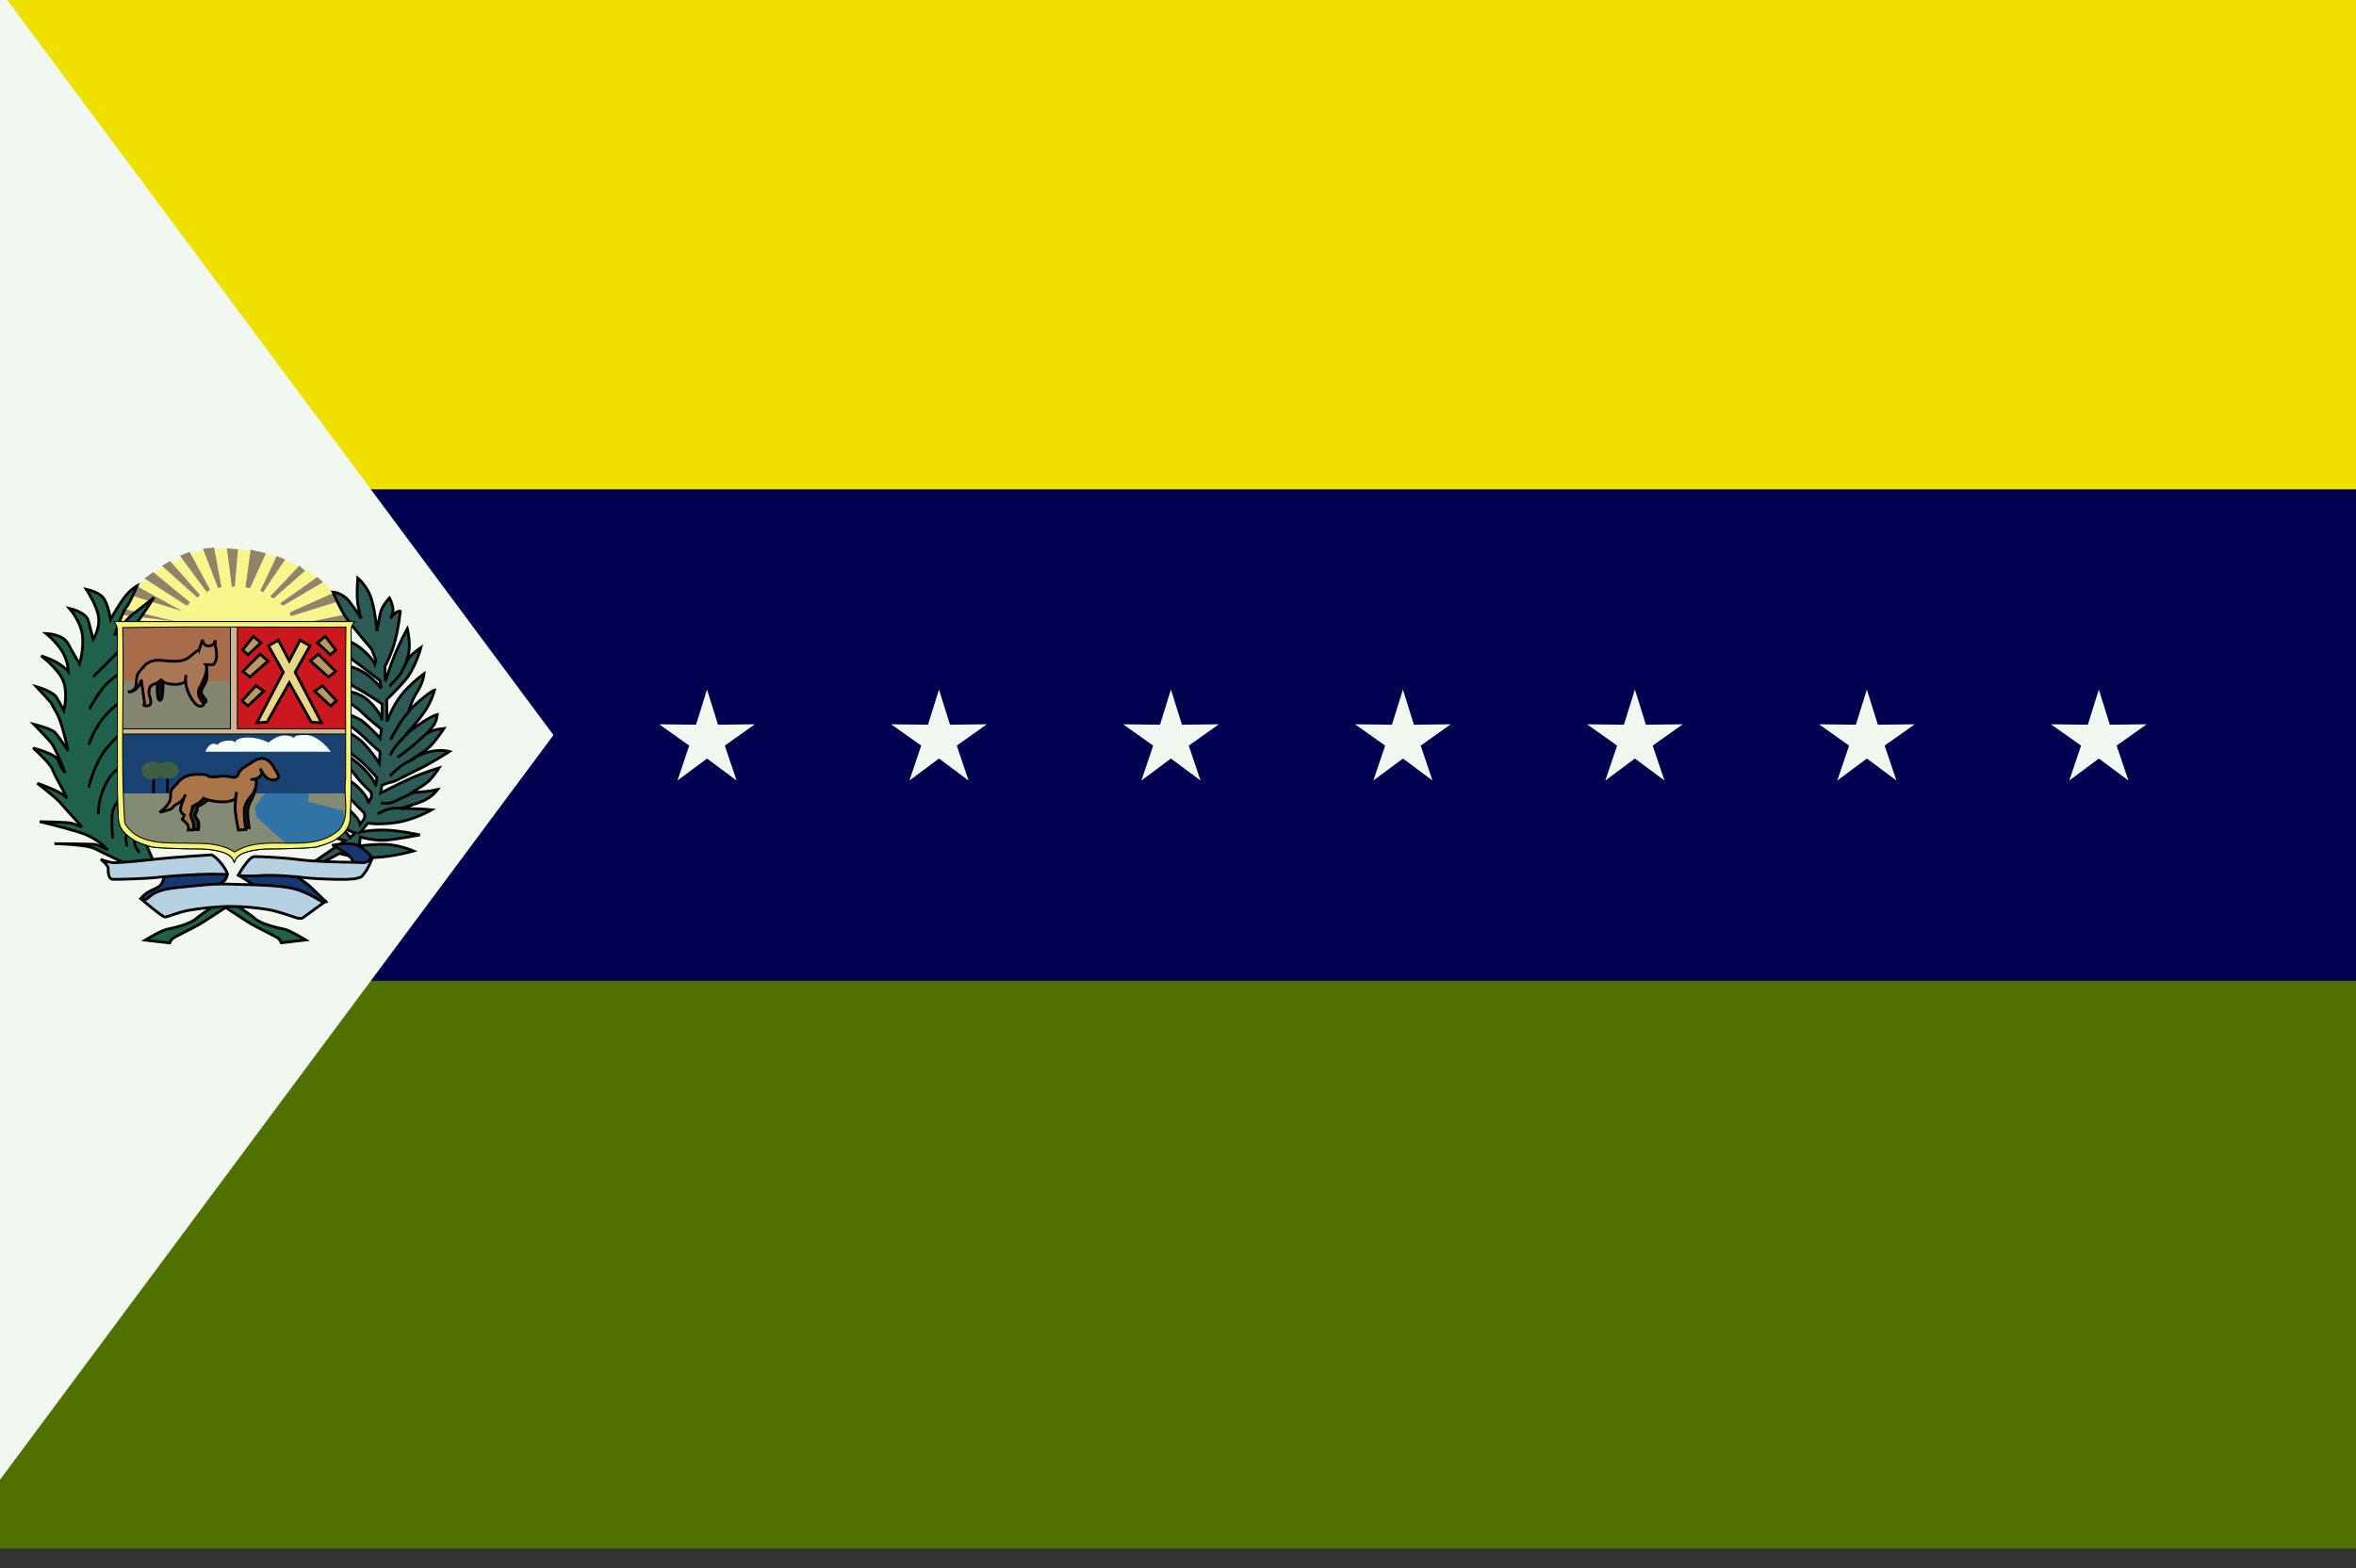 <?xml version="1.0" encoding="UTF-8" standalone="no"?>
<!-- Created with Inkscape (http://www.inkscape.org/) -->
<svg
   xmlns:svg="http://www.w3.org/2000/svg"
   xmlns="http://www.w3.org/2000/svg"
   version="1.0"
   width="640pt"
   height="426pt"
   id="svg2">
  <rect width="100%" height="100%" fill="#333333" stroke="none"/>
  <defs
     id="defs4" />
  <g
     id="layer1">
    <g
       id="g2209">
      <rect
         width="963.729"
         height="227.205"
         x="-17.04"
         y="-22.26"
         style="opacity:1;color:#000000;fill:#f0e000;fill-opacity:1;fill-rule:evenodd;stroke:none;stroke-width:1;stroke-linecap:butt;stroke-linejoin:miter;marker:none;marker-start:none;marker-mid:none;marker-end:none;stroke-miterlimit:4;stroke-dasharray:none;stroke-dashoffset:0;stroke-opacity:1;visibility:visible;display:inline;overflow:visible"
         id="rect1324" />
      <rect
         width="961.836"
         height="213.952"
         x="-17.04"
         y="346.949"
         style="opacity:1;color:#000000;fill:#507000;fill-opacity:1;fill-rule:evenodd;stroke:none;stroke-width:1;stroke-linecap:butt;stroke-linejoin:miter;marker:none;marker-start:none;marker-mid:none;marker-end:none;stroke-miterlimit:4;stroke-dasharray:none;stroke-dashoffset:0;stroke-opacity:1;visibility:visible;display:inline;overflow:visible"
         id="rect1326" />
      <rect
         width="833.086"
         height="177.978"
         x="49.228"
         y="177.261"
         style="opacity:1;color:#000000;fill:#000050;fill-opacity:1;fill-rule:evenodd;stroke:none;stroke-width:1;stroke-linecap:butt;stroke-linejoin:miter;marker:none;marker-start:none;marker-mid:none;marker-end:none;stroke-miterlimit:4;stroke-dasharray:none;stroke-dashoffset:0;stroke-opacity:1;visibility:visible;display:inline;overflow:visible"
         id="rect1322" />
      <path
         d="M -64.377,-38.422 L -64.377,570.922 L -25.408,570.203 L 200.467,266.266 L -25.408,-37.703 L -64.377,-38.422 z "
         style="fill:#f0f8f0;fill-opacity:1;fill-rule:evenodd;stroke:none;stroke-width:1px;stroke-linecap:butt;stroke-linejoin:miter;stroke-opacity:1"
         id="path1328" />
    </g>
    <g
       id="g2231">
      <path
         d="M 256.079,246.837 L 260.06,259.581 L 273.411,259.429 L 262.521,267.153 L 266.791,279.804 L 256.079,271.833 L 245.368,279.804 L 249.638,267.153 L 238.748,259.429 L 252.098,259.581 L 256.079,246.837 z "
         transform="translate(0,2.93)"
         style="opacity:1;color:#000000;fill:#f0f8f0;fill-opacity:1;fill-rule:evenodd;stroke:none;stroke-width:1;stroke-linecap:butt;stroke-linejoin:miter;marker:none;marker-start:none;marker-mid:none;marker-end:none;stroke-miterlimit:4;stroke-dasharray:none;stroke-dashoffset:0;stroke-opacity:1;visibility:visible;display:inline;overflow:visible"
         id="path2215" />
      <path
         d="M 256.079,246.837 L 260.06,259.581 L 273.411,259.429 L 262.521,267.153 L 266.791,279.804 L 256.079,271.833 L 245.368,279.804 L 249.638,267.153 L 238.748,259.429 L 252.098,259.581 L 256.079,246.837 z "
         transform="translate(84.019,2.93)"
         style="opacity:1;color:#000000;fill:#f0f8f0;fill-opacity:1;fill-rule:evenodd;stroke:none;stroke-width:1;stroke-linecap:butt;stroke-linejoin:miter;marker:none;marker-start:none;marker-mid:none;marker-end:none;stroke-miterlimit:4;stroke-dasharray:none;stroke-dashoffset:0;stroke-opacity:1;visibility:visible;display:inline;overflow:visible"
         id="path2217" />
      <path
         d="M 256.079,246.837 L 260.06,259.581 L 273.411,259.429 L 262.521,267.153 L 266.791,279.804 L 256.079,271.833 L 245.368,279.804 L 249.638,267.153 L 238.748,259.429 L 252.098,259.581 L 256.079,246.837 z "
         transform="translate(168.037,2.93)"
         style="opacity:1;color:#000000;fill:#f0f8f0;fill-opacity:1;fill-rule:evenodd;stroke:none;stroke-width:1;stroke-linecap:butt;stroke-linejoin:miter;marker:none;marker-start:none;marker-mid:none;marker-end:none;stroke-miterlimit:4;stroke-dasharray:none;stroke-dashoffset:0;stroke-opacity:1;visibility:visible;display:inline;overflow:visible"
         id="path2219" />
      <path
         d="M 256.079,246.837 L 260.06,259.581 L 273.411,259.429 L 262.521,267.153 L 266.791,279.804 L 256.079,271.833 L 245.368,279.804 L 249.638,267.153 L 238.748,259.429 L 252.098,259.581 L 256.079,246.837 z "
         transform="translate(252.056,2.93)"
         style="opacity:1;color:#000000;fill:#f0f8f0;fill-opacity:1;fill-rule:evenodd;stroke:none;stroke-width:1;stroke-linecap:butt;stroke-linejoin:miter;marker:none;marker-start:none;marker-mid:none;marker-end:none;stroke-miterlimit:4;stroke-dasharray:none;stroke-dashoffset:0;stroke-opacity:1;visibility:visible;display:inline;overflow:visible"
         id="path2221" />
      <path
         d="M 256.079,246.837 L 260.06,259.581 L 273.411,259.429 L 262.521,267.153 L 266.791,279.804 L 256.079,271.833 L 245.368,279.804 L 249.638,267.153 L 238.748,259.429 L 252.098,259.581 L 256.079,246.837 z "
         transform="translate(336.075,2.93)"
         style="opacity:1;color:#000000;fill:#f0f8f0;fill-opacity:1;fill-rule:evenodd;stroke:none;stroke-width:1;stroke-linecap:butt;stroke-linejoin:miter;marker:none;marker-start:none;marker-mid:none;marker-end:none;stroke-miterlimit:4;stroke-dasharray:none;stroke-dashoffset:0;stroke-opacity:1;visibility:visible;display:inline;overflow:visible"
         id="path2223" />
      <path
         d="M 256.079,246.837 L 260.06,259.581 L 273.411,259.429 L 262.521,267.153 L 266.791,279.804 L 256.079,271.833 L 245.368,279.804 L 249.638,267.153 L 238.748,259.429 L 252.098,259.581 L 256.079,246.837 z "
         transform="translate(420.093,2.93)"
         style="opacity:1;color:#000000;fill:#f0f8f0;fill-opacity:1;fill-rule:evenodd;stroke:none;stroke-width:1;stroke-linecap:butt;stroke-linejoin:miter;marker:none;marker-start:none;marker-mid:none;marker-end:none;stroke-miterlimit:4;stroke-dasharray:none;stroke-dashoffset:0;stroke-opacity:1;visibility:visible;display:inline;overflow:visible"
         id="path2225" />
      <path
         d="M 256.079,246.837 L 260.06,259.581 L 273.411,259.429 L 262.521,267.153 L 266.791,279.804 L 256.079,271.833 L 245.368,279.804 L 249.638,267.153 L 238.748,259.429 L 252.098,259.581 L 256.079,246.837 z "
         transform="translate(504.112,2.93)"
         style="opacity:1;color:#000000;fill:#f0f8f0;fill-opacity:1;fill-rule:evenodd;stroke:none;stroke-width:1;stroke-linecap:butt;stroke-linejoin:miter;marker:none;marker-start:none;marker-mid:none;marker-end:none;stroke-miterlimit:4;stroke-dasharray:none;stroke-dashoffset:0;stroke-opacity:1;visibility:visible;display:inline;overflow:visible"
         id="path2227" />
    </g>
    <g
       id="g1747">
      <path
         d="M 42.411,225.967 C 44.02,210.517 70.134,196.402 84.422,198.726 C 104.167,200.922 119.641,207.478 127.864,225.967 C 127.869,225.977 127.864,225.988 127.864,225.999"
         style="color:#000000;fill:#f7f78e;fill-opacity:1;fill-rule:evenodd;stroke:none;stroke-width:0.354;stroke-linecap:butt;stroke-linejoin:miter;marker:none;marker-start:none;marker-mid:none;marker-end:none;stroke-miterlimit:4;stroke-dashoffset:0;stroke-opacity:1;visibility:visible;display:inline;overflow:visible"
         id="path3450" />
      <g
         transform="translate(285.184,3.034)"
         id="g3435">
        <path
           d="M -232.851,206.508 L -229.723,204.184 L -216.315,215.179 L -217.477,216.43 L -232.851,206.508 z "
           style="fill:#938269;fill-opacity:1;fill-rule:evenodd;stroke:none;stroke-width:1px;stroke-linecap:butt;stroke-linejoin:miter;stroke-opacity:1"
           id="path2536" />
        <path
           d="M -226.505,201.949 L -223.645,200.162 L -212.739,212.497 L -213.633,213.48 L -226.505,201.949 z "
           style="fill:#938269;fill-opacity:1;fill-rule:evenodd;stroke:none;stroke-width:1px;stroke-linecap:butt;stroke-linejoin:miter;stroke-opacity:1"
           id="path2538" />
        <path
           d="M -219.622,198.106 L -216.494,196.854 L -209.075,210.62 L -210.326,211.424 L -219.98,198.285 L -219.622,198.106 z "
           style="fill:#938269;fill-opacity:1;fill-rule:evenodd;stroke:none;stroke-width:1px;stroke-linecap:butt;stroke-linejoin:miter;stroke-opacity:1"
           id="path2540" />
        <path
           d="M -211.667,195.692 L -207.644,195.335 L -204.963,209.547 L -206.214,209.994 L -211.667,195.692 z "
           style="fill:#938269;fill-opacity:1;fill-rule:evenodd;stroke:none;stroke-width:1px;stroke-linecap:butt;stroke-linejoin:miter;stroke-opacity:1"
           id="path2542" />
        <path
           d="M -202.996,195.603 L -198.974,195.961 L -200.136,209.369 L -201.209,209.547 L -202.996,195.603 z "
           style="fill:#938269;fill-opacity:1;fill-rule:evenodd;stroke:none;stroke-width:1px;stroke-linecap:butt;stroke-linejoin:miter;stroke-opacity:1"
           id="path2544" />
        <path
           d="M -194.415,196.05 L -188.873,197.391 L -194.594,209.994 L -196.292,209.726 L -194.415,196.05 z "
           style="fill:#938269;fill-opacity:1;fill-rule:evenodd;stroke:none;stroke-width:1px;stroke-linecap:butt;stroke-linejoin:miter;stroke-opacity:1"
           id="path2546" />
        <path
           d="M -219.086,218.397 L -235.622,209.279 L -238.483,212.408 L -219.086,218.397 z "
           style="fill:#938269;fill-opacity:1;fill-rule:evenodd;stroke:none;stroke-width:1px;stroke-linecap:butt;stroke-linejoin:miter;stroke-opacity:1"
           id="path2548" />
        <path
           d="M -221.589,222.061 L -241.075,217.324 L -243.041,219.469 L -221.589,222.061 z "
           style="fill:#938269;fill-opacity:1;fill-rule:evenodd;stroke:none;stroke-width:1px;stroke-linecap:butt;stroke-linejoin:miter;stroke-opacity:1"
           id="path2550" />
        <path
           d="M -184.94,198.374 L -181.901,199.625 L -189.946,211.514 L -190.929,210.977 L -184.94,198.374 z "
           style="fill:#938269;fill-opacity:1;fill-rule:evenodd;stroke:none;stroke-width:1px;stroke-linecap:butt;stroke-linejoin:miter;stroke-opacity:1"
           id="path2552" />
        <path
           d="M -176.717,201.86 L -174.75,203.737 L -186.192,213.838 L -187.264,212.944 L -176.717,201.86 z "
           style="fill:#938269;fill-opacity:1;fill-rule:evenodd;stroke:none;stroke-width:1px;stroke-linecap:butt;stroke-linejoin:miter;stroke-opacity:1"
           id="path2554" />
        <path
           d="M -170.192,205.972 L -168.225,207.849 L -182.616,216.341 L -183.778,215.536 L -170.192,205.972 z "
           style="fill:#938269;fill-opacity:1;fill-rule:evenodd;stroke:none;stroke-width:1px;stroke-linecap:butt;stroke-linejoin:miter;stroke-opacity:1"
           id="path2556" />
        <path
           d="M -180.292,218.843 L -179.845,220.184 L -161.61,214.464 L -163.934,211.514 L -180.292,218.843 z "
           style="fill:#938269;fill-opacity:1;fill-rule:evenodd;stroke:none;stroke-width:1px;stroke-linecap:butt;stroke-linejoin:miter;stroke-opacity:1"
           id="path2558" />
        <path
           d="M -178.326,223.313 L -157.767,219.022 L -156.426,221.614 L -178.326,223.313 z "
           style="fill:#938269;fill-opacity:1;fill-rule:evenodd;stroke:none;stroke-width:1px;stroke-linecap:butt;stroke-linejoin:miter;stroke-opacity:1"
           id="path2560" />
      </g>
    </g>
    <g
       transform="translate(285.184,3.034)"
       id="g2504">
      <path
         d="M -236.01,311.027 C -238.538,310.522 -247.513,306.097 -250.674,304.454 C -253.834,302.811 -265.464,302.558 -265.464,302.558 C -265.464,302.558 -252.191,302.684 -250.926,302.811 C -249.662,302.937 -246.123,304.833 -246.123,304.833 C -246.123,304.833 -249.662,300.535 -256.615,298.386 C -263.568,296.237 -270.773,294.594 -270.773,294.594 C -270.773,294.594 -260.534,294.72 -259.017,295.226 C -257.5,295.732 -255.477,296.49 -255.477,296.49 C -255.477,296.49 -262.051,289.285 -263.568,287.515 C -265.085,285.745 -271.658,280.689 -271.658,280.689 C -271.658,280.689 -263.188,283.596 -261.419,285.619 C -259.649,287.641 -265.211,278.413 -266.096,275.885 C -266.981,273.357 -273.175,267.921 -273.175,267.921 C -273.175,267.921 -264.452,270.197 -263.947,272.598 C -263.441,275 -261.545,276.896 -261.545,276.896 C -261.545,276.896 -265.211,267.668 -266.728,265.899 C -268.245,264.129 -272.922,259.325 -272.922,259.325 C -272.922,259.325 -266.728,260.842 -265.337,262.233 C -263.947,263.623 -260.534,268.932 -260.534,268.932 C -260.534,268.932 -262.556,258.946 -264.579,255.406 C -266.601,251.867 -266.601,251.614 -266.601,251.614 L -272.037,245.673 C -272.037,245.673 -266.096,247.316 -264.705,249.591 C -263.315,251.867 -262.051,254.395 -262.051,254.395 C -262.051,254.395 -260.407,247.695 -262.43,243.271 C -264.452,238.847 -270.267,234.549 -270.267,234.549 C -270.267,234.549 -265.717,235.939 -263.188,237.835 C -260.66,239.731 -260.407,240.111 -260.407,240.111 C -260.407,240.111 -260.534,236.192 -262.809,232.652 C -265.085,229.113 -268.498,226.458 -268.498,226.458 C -268.498,226.458 -262.43,226.585 -260.534,230.124 C -258.638,233.664 -256.362,237.456 -256.362,237.456 C -256.362,237.456 -254.719,232.02 -255.351,226.964 C -255.983,221.907 -260.028,217.357 -260.028,217.357 C -260.028,217.357 -254.087,218.621 -253.202,221.781 C -252.317,224.941 -251.432,228.607 -251.432,228.607 C -251.432,228.607 -248.777,224.436 -249.536,220.138 C -250.294,215.84 -253.96,210.404 -253.96,210.404 C -253.96,210.404 -248.904,211.415 -247.387,214.07 C -245.87,216.725 -245.112,221.275 -245.112,221.275 C -245.112,221.275 -242.963,217.357 -240.561,213.944 C -238.159,210.53 -235.504,209.14 -235.504,209.14 C -235.504,209.14 -238.412,215.966 -239.549,217.104 C -240.687,218.241 -243.721,227.09 -243.721,227.09 C -243.721,227.09 -239.802,221.528 -237.274,219.632 C -234.746,217.736 -229.437,213.438 -229.437,213.438 C -229.437,213.438 -232.091,217.609 -234.24,220.643 C -236.389,223.677 -241.951,231.515 -241.951,231.515 L -240.687,294.341 L -240.181,297.375 L -232.47,302.305 L -228.678,311.027 L -236.01,311.027 z "
         style="fill:#20614c;fill-opacity:1;fill-rule:evenodd;stroke:#000000;stroke-width:1px;stroke-linecap:butt;stroke-linejoin:miter;stroke-opacity:1"
         id="path2478" />
      <path
         d="M -251.179,242.26 C -251.179,242.217 -251.179,242.175 -251.179,242.26 z "
         style="fill:none;fill-opacity:0.75;fill-rule:evenodd;stroke:#000000;stroke-width:1px;stroke-linecap:butt;stroke-linejoin:miter;stroke-opacity:1"
         id="path2480" />
      <path
         d="M -251.179,241.88 L -240.181,230.883"
         style="fill:none;fill-opacity:0.75;fill-rule:evenodd;stroke:#000000;stroke-width:1px;stroke-linecap:butt;stroke-linejoin:miter;stroke-opacity:1"
         id="path2482" />
      <path
         d="M -252.823,253.889 C -252.823,253.889 -250.8,249.971 -248.019,246.305 C -245.238,242.639 -239.17,239.226 -239.17,239.226"
         style="fill:none;fill-opacity:0.75;fill-rule:evenodd;stroke:#000000;stroke-width:1px;stroke-linecap:butt;stroke-linejoin:miter;stroke-opacity:1"
         id="path2490" />
      <path
         d="M -253.075,266.783 C -253.075,266.783 -251.559,262.359 -248.777,258.314 C -245.996,254.269 -240.561,250.35 -240.561,250.35"
         style="fill:none;fill-opacity:0.75;fill-rule:evenodd;stroke:#000000;stroke-width:1px;stroke-linecap:butt;stroke-linejoin:miter;stroke-opacity:1"
         id="path2492" />
      <path
         d="M -253.075,282.206 C -253.075,282.206 -251.685,276.264 -248.777,271.208 C -245.87,266.151 -240.308,261.727 -240.308,261.727"
         style="fill:none;fill-opacity:0.75;fill-rule:evenodd;stroke:#000000;stroke-width:1px;stroke-linecap:butt;stroke-linejoin:miter;stroke-opacity:1"
         id="path2494" />
      <path
         d="M -249.536,291.939 C -249.536,291.939 -249.915,287.136 -247.008,281.194 C -244.1,275.253 -240.434,274.242 -240.434,274.242"
         style="fill:none;fill-opacity:0.75;fill-rule:evenodd;stroke:#000000;stroke-width:1px;stroke-linecap:butt;stroke-linejoin:miter;stroke-opacity:1"
         id="path2496" />
      <path
         d="M -244.353,300.662 C -244.353,300.662 -244.732,298.133 -244.606,292.951 C -244.479,287.768 -240.561,285.619 -240.561,285.619"
         style="fill:none;fill-opacity:0.75;fill-rule:evenodd;stroke:#000000;stroke-width:1px;stroke-linecap:butt;stroke-linejoin:miter;stroke-opacity:1"
         id="path2498" />
      <path
         d="M -238.917,303.443 C -238.917,303.443 -239.297,303.316 -239.549,301.42 C -239.802,299.524 -238.412,295.858 -238.412,295.858"
         style="fill:none;fill-opacity:0.75;fill-rule:evenodd;stroke:#000000;stroke-width:1px;stroke-linecap:butt;stroke-linejoin:miter;stroke-opacity:1"
         id="path2500" />
      <path
         d="M -234.619,305.845 C -234.619,305.845 -235.884,304.454 -236.389,302.811 C -236.895,301.167 -235.884,299.145 -235.884,299.145"
         style="fill:none;fill-opacity:0.75;fill-rule:evenodd;stroke:#000000;stroke-width:1px;stroke-linecap:butt;stroke-linejoin:miter;stroke-opacity:1"
         id="path2502" />
    </g>
    <g
       id="g1764">
      <path
         d="M 139.052,237.077 C 139.052,237.077 138.8,231.894 139.558,229.492 C 140.317,227.09 141.707,223.93 141.707,223.93"
         style="fill:none;fill-opacity:0.75;fill-rule:evenodd;stroke:#000000;stroke-width:1px;stroke-linecap:butt;stroke-linejoin:miter;stroke-opacity:1"
         id="path2528" />
      <path
         d="M 116.804,312.418 L 122.998,309.131 C 122.998,309.131 128.055,310.901 135.26,310.648 C 142.466,310.395 149.797,308.246 149.797,308.246 C 149.797,308.246 144.362,305.845 138.926,305.845 C 133.49,305.845 130.204,306.477 130.204,306.477 L 130.456,303.19 C 130.456,303.19 135.766,304.707 139.937,304.328 C 144.109,303.948 152.073,302.431 152.073,302.431 C 152.073,302.431 144.109,300.662 138.673,300.662 C 133.238,300.662 130.583,301.42 130.583,301.42 L 133.238,298.133 C 133.238,298.133 136.271,298.892 143.098,298.007 C 149.924,297.122 156.371,293.33 156.371,293.33 C 156.371,293.33 152.578,292.951 150.303,292.951 C 148.028,292.951 145.499,292.698 145.499,292.698 C 145.499,292.698 151.188,291.181 153.969,289.79 C 156.75,288.4 158.52,285.998 158.52,285.998 C 158.52,285.998 154.98,286.756 152.326,286.883 C 149.671,287.009 148.533,287.515 148.533,287.515 C 148.533,287.515 152.199,285.239 154.348,283.723 C 156.497,282.206 159.025,278.16 159.025,278.16 C 159.025,278.16 153.337,279.804 147.901,282.332 C 142.466,284.86 137.915,287.262 137.915,287.262 L 138.294,284.481 C 138.294,284.481 140.064,283.596 141.707,283.343 C 143.35,283.09 148.533,280.057 152.073,278.413 C 155.612,276.77 162.818,272.219 162.818,272.219 C 162.818,272.219 160.416,271.461 156.624,272.093 C 152.831,272.725 149.165,275 149.165,275 C 149.165,275 153.4,272.598 155.612,270.513 C 157.825,268.427 160.795,263.876 160.795,263.876 C 160.795,263.876 158.393,264.129 157.129,264.508 C 155.865,264.887 154.348,265.899 154.348,265.899 C 154.348,265.899 156.118,264.002 157.129,262.612 C 158.141,261.221 158.393,258.82 158.393,258.82 C 158.393,258.82 156.75,259.199 153.21,261.474 C 149.671,263.75 147.016,266.025 147.016,266.025 C 147.016,266.025 150.809,261.98 153.59,258.061 C 156.371,254.142 157.382,249.971 157.382,249.971 C 157.382,249.971 156.497,250.097 152.831,253.131 C 149.165,256.165 148.028,257.682 148.028,257.682 C 148.028,257.682 149.039,253.763 151.188,250.476 C 153.337,247.19 153.59,244.029 153.59,244.029 C 153.59,244.029 148.66,247.569 145.373,251.74 C 142.086,255.912 140.19,261.348 140.19,261.348 L 140.064,253.384 C 140.064,253.384 142.592,251.108 146.511,246.684 C 150.429,242.26 152.452,234.549 152.452,234.549 C 152.452,234.549 151.314,235.307 149.671,236.698 C 148.028,238.088 147.016,239.731 147.016,239.731 C 147.016,239.731 148.28,237.203 148.28,233.916 C 148.28,230.63 147.522,227.722 147.522,227.722 C 147.522,227.722 145.247,231.894 143.35,236.318 C 141.454,240.743 139.558,246.81 139.558,246.81 L 139.432,241.375 C 139.432,241.375 141.201,238.341 142.718,233.411 C 144.235,228.481 144.994,221.402 144.994,221.402 C 144.994,221.402 144.362,221.149 143.224,222.034 C 142.086,222.919 141.454,224.056 141.454,224.056 C 141.454,224.056 142.339,222.792 142.339,220.896 C 142.339,219 141.075,216.598 141.075,216.598 C 141.075,216.598 138.42,219.253 137.788,222.034 C 137.156,224.815 136.524,228.607 136.524,228.607 C 136.524,228.607 136.145,223.045 134.754,217.736 C 133.364,212.427 129.572,209.393 129.572,209.393 C 129.572,209.393 129.192,213.817 129.445,217.357 C 129.698,220.896 130.836,224.056 130.836,224.056 C 130.836,224.056 128.813,220.77 126.411,217.736 C 124.009,214.702 120.596,214.449 120.596,214.449 C 120.596,214.449 123.125,220.39 125.147,223.424 C 127.17,226.458 134.628,235.181 134.628,235.181 L 136.145,239.099 L 135.766,240.49 C 135.766,240.49 134.881,238.341 130.836,234.928 C 126.791,231.515 119.964,230.124 119.964,230.124 C 119.964,230.124 123.883,236.065 127.423,238.72 C 130.962,241.375 137.662,246.558 137.662,246.558 L 138.041,249.339 C 138.041,249.339 135.134,245.293 130.583,242.892 C 126.032,240.49 118.195,239.858 118.195,239.858 C 118.195,239.858 124.136,246.558 129.066,249.212 C 133.996,251.867 138.42,255.027 138.42,255.027 L 138.294,260.969 C 138.294,260.969 138.168,258.061 133.111,253.51 C 128.055,248.959 119.079,250.35 119.079,250.35 C 119.079,250.35 127.802,254.774 130.836,257.808 C 133.87,260.842 138.168,264.129 138.168,264.129 L 137.662,267.415 C 137.662,267.415 134.628,264.002 131.594,261.474 C 128.56,258.946 117.183,255.533 117.183,255.533 C 117.183,255.533 129.319,264.508 131.594,266.783 C 133.87,269.059 137.662,272.346 137.662,272.346 L 137.409,276.517 C 137.409,276.517 134.122,271.461 130.836,268.427 C 127.549,265.393 117.183,260.463 117.183,260.463 C 117.183,260.463 124.515,271.334 128.181,273.736 C 131.847,276.138 136.524,281.7 136.524,281.7 L 136.019,284.86 C 136.019,284.86 136.271,282.838 131.341,278.034 C 126.411,273.23 121.355,271.461 121.355,271.461 C 121.355,271.461 126.538,278.16 129.192,281.447 C 131.847,284.734 134.375,286.883 134.375,286.883 C 134.375,286.883 134.881,288.526 134.249,289.285 C 133.617,290.043 133.49,291.054 133.49,291.054 C 133.49,291.054 133.617,288.653 128.94,284.481 C 124.262,280.309 118.195,280.562 118.195,280.562 C 118.195,280.562 126.664,289.158 128.307,290.802 C 129.951,292.445 131.973,294.594 131.973,294.594 C 131.973,294.594 132.353,295.984 131.721,296.869 C 131.089,297.754 130.456,298.639 130.456,298.639 C 130.456,298.639 130.33,296.743 126.791,293.709 C 123.251,290.675 117.689,291.56 117.689,291.56 C 117.689,291.56 121.987,297.628 124.389,299.524 C 126.791,301.42 128.687,301.673 128.687,301.673 L 126.791,303.443 C 126.791,303.443 124.768,300.156 121.355,298.133 C 117.942,296.111 109.725,298.007 109.725,298.007 C 109.725,298.007 111.748,299.903 116.93,301.926 C 122.113,303.948 125.021,304.454 125.021,304.454 L 112.127,313.303 L 115.666,313.808 L 116.804,312.418 z "
         style="fill:#2c5b56;fill-opacity:1;fill-rule:evenodd;stroke:#000000;stroke-width:1px;stroke-linecap:butt;stroke-linejoin:miter;stroke-opacity:1"
         id="path2518" />
      <path
         d="M 141.201,273.61 C 141.201,273.61 142.971,270.576 144.488,268.932 C 146.005,267.289 147.775,265.393 147.775,265.393"
         style="fill:none;fill-opacity:0.75;fill-rule:evenodd;stroke:#000000;stroke-width:1px;stroke-linecap:butt;stroke-linejoin:miter;stroke-opacity:1"
         id="path2520" />
      <path
         d="M 141.201,281.068 C 141.201,281.068 143.982,278.413 145.499,277.276 C 147.016,276.138 150.429,274.621 150.429,274.621"
         style="fill:none;fill-opacity:0.75;fill-rule:evenodd;stroke:#000000;stroke-width:1px;stroke-linecap:butt;stroke-linejoin:miter;stroke-opacity:1"
         id="path2522" />
      <path
         d="M 137.915,290.802 C 137.915,290.802 140.443,291.434 142.592,290.422 C 144.741,289.411 149.292,287.262 149.292,287.262"
         style="fill:none;fill-opacity:0.75;fill-rule:evenodd;stroke:#000000;stroke-width:1px;stroke-linecap:butt;stroke-linejoin:miter;stroke-opacity:1"
         id="path2524" />
      <path
         d="M 141.075,248.58 C 141.075,248.58 144.741,244.914 145.373,243.524 C 146.005,242.133 147.648,239.099 147.648,239.099"
         style="fill:none;fill-opacity:0.75;fill-rule:evenodd;stroke:#000000;stroke-width:1px;stroke-linecap:butt;stroke-linejoin:miter;stroke-opacity:1"
         id="path2526" />
      <path
         d="M 141.454,267.921 C 141.454,267.921 144.235,262.738 145.626,260.842 C 147.016,258.946 148.407,257.429 148.407,257.429"
         style="fill:none;fill-opacity:0.75;fill-rule:evenodd;stroke:#000000;stroke-width:1px;stroke-linecap:butt;stroke-linejoin:miter;stroke-opacity:1"
         id="path2530" />
      <path
         d="M 143.982,274.368 C 143.982,274.368 148.533,271.081 150.05,269.691 C 151.567,268.3 154.854,265.393 154.854,265.393"
         style="fill:none;fill-opacity:0.75;fill-rule:evenodd;stroke:#000000;stroke-width:1px;stroke-linecap:butt;stroke-linejoin:miter;stroke-opacity:1"
         id="path2532" />
      <path
         d="M 136.777,294.847 C 136.777,294.847 139.684,293.077 142.086,292.824 C 144.488,292.571 146.511,292.951 146.511,292.951"
         style="fill:none;fill-opacity:0.75;fill-rule:evenodd;stroke:#000000;stroke-width:1px;stroke-linecap:butt;stroke-linejoin:miter;stroke-opacity:1"
         id="path2534" />
    </g>
    <g
       transform="translate(285.331,2.023)"
       id="g2422">
      <g
         id="g2246">
        <rect
           width="40.641"
           height="38.619"
           x="-200.678"
           y="223.993"
           style="opacity:1;color:#000000;fill:#ca181e;fill-opacity:1;fill-rule:evenodd;stroke:none;stroke-width:1px;stroke-linecap:butt;stroke-linejoin:miter;marker:none;marker-start:none;marker-mid:none;marker-end:none;stroke-miterlimit:4;stroke-dasharray:none;stroke-dashoffset:0;stroke-opacity:1;visibility:visible;display:inline;overflow:visible"
           id="rect1371" />
        <path
           d="M -193.599,228.481 L -197.454,233.411 L -195.495,235.181 L -190.818,230.819 L -193.599,228.481 z "
           style="fill:#b99960;fill-opacity:1;fill-rule:evenodd;stroke:#000000;stroke-width:1px;stroke-linecap:butt;stroke-linejoin:miter;stroke-opacity:1"
           id="path1345" />
        <path
           d="M -191.134,234.928 L -197.391,241.185 L -194.8,243.208 L -188.226,237.393 L -191.134,234.928 z "
           style="fill:#b99960;fill-opacity:1;fill-rule:evenodd;stroke:#000000;stroke-width:1px;stroke-linecap:butt;stroke-linejoin:miter;stroke-opacity:1"
           id="path1347" />
        <path
           d="M -192.651,246.368 L -197.644,251.804 L -195.558,253.7 L -189.807,248.327 L -192.651,246.368 z "
           style="fill:#b99960;fill-opacity:1;fill-rule:evenodd;stroke:#000000;stroke-width:1px;stroke-linecap:butt;stroke-linejoin:miter;stroke-opacity:1"
           id="path1349" />
        <path
           d="M -184.5,229.875 L -188.094,231.906 L -182.719,241.469 L -192.281,259.781 L -188.594,259.562 L -180.562,245.281 L -172.562,259.562 L -168.875,259.781 L -178.438,241.469 L -173.062,231.906 L -176.656,229.875 L -180.562,237.375 L -184.5,229.875 z "
           style="fill:#ead888;fill-opacity:1;fill-rule:evenodd;stroke:#000000;stroke-width:1px;stroke-linecap:butt;stroke-linejoin:miter;stroke-opacity:1"
           id="path1351" />
        <path
           d="M -167.558,228.481 L -163.703,233.411 L -165.662,235.181 L -170.339,230.819 L -167.558,228.481 z "
           style="fill:#b99960;fill-opacity:1;fill-rule:evenodd;stroke:#000000;stroke-width:1px;stroke-linecap:butt;stroke-linejoin:miter;stroke-opacity:1"
           id="path1353" />
        <path
           d="M -170.023,234.928 L -163.766,241.185 L -166.357,243.208 L -172.931,237.393 L -170.023,234.928 z "
           style="fill:#b99960;fill-opacity:1;fill-rule:evenodd;stroke:#000000;stroke-width:1px;stroke-linecap:butt;stroke-linejoin:miter;stroke-opacity:1"
           id="path1355" />
        <path
           d="M -168.506,246.368 L -163.513,251.804 L -165.599,253.7 L -171.351,248.327 L -168.506,246.368 z "
           style="fill:#b99960;fill-opacity:1;fill-rule:evenodd;stroke:#000000;stroke-width:1px;stroke-linecap:butt;stroke-linejoin:miter;stroke-opacity:1"
           id="path1357" />
      </g>
      <g
         id="g2289">
        <rect
           width="40.492"
           height="20.916"
           x="-241.343"
           y="224.028"
           style="opacity:1;color:#000000;fill:#a86c4b;fill-opacity:1;fill-rule:evenodd;stroke:none;stroke-width:1px;stroke-linecap:butt;stroke-linejoin:miter;marker:none;marker-start:none;marker-mid:none;marker-end:none;stroke-miterlimit:4;stroke-dasharray:none;stroke-dashoffset:0;stroke-opacity:1;visibility:visible;display:inline;overflow:visible"
           id="rect2287" />
        <rect
           width="40.76"
           height="18.682"
           x="-241.254"
           y="244.587"
           style="opacity:1;color:#000000;fill:#848670;fill-opacity:1;fill-rule:evenodd;stroke:none;stroke-width:1px;stroke-linecap:butt;stroke-linejoin:miter;marker:none;marker-start:none;marker-mid:none;marker-end:none;stroke-miterlimit:4;stroke-dasharray:none;stroke-dashoffset:0;stroke-opacity:1;visibility:visible;display:inline;overflow:visible"
           id="rect2285" />
        <g
           id="g1329">
          <path
             d="M -228.109,242.26 C -228.109,242.26 -229.057,251.677 -227.414,251.677 C -225.771,251.677 -226.403,242.007 -226.403,242.007 L -228.109,242.26 z "
             style="fill:#0f1311;fill-opacity:1;fill-rule:evenodd;stroke:#000000;stroke-width:1px;stroke-linecap:butt;stroke-linejoin:miter;stroke-opacity:1"
             id="path1325" />
          <path
             d="M -210.538,239.731 C -210.538,239.731 -209.906,243.145 -210.917,245.293 C -211.929,247.442 -212.497,247.569 -212.371,248.896 C -212.245,250.224 -209.59,251.93 -211.107,252.436 C -212.624,252.941 -213.888,250.666 -214.33,248.517 C -214.773,246.368 -214.014,239.479 -214.014,239.479 L -210.538,239.731 z "
             style="fill:#0f1311;fill-opacity:1;fill-rule:evenodd;stroke:#000000;stroke-width:1px;stroke-linecap:butt;stroke-linejoin:miter;stroke-opacity:1"
             id="path1327" />
          <path
             d="M -238.601,248.58 C -238.601,248.58 -235.947,248.517 -235.947,245.041 C -235.947,241.564 -234.367,240.869 -233.229,239.415 C -232.091,237.962 -230.321,237.14 -227.793,237.14 C -225.265,237.14 -219.703,238.594 -216.543,235.813 C -213.382,233.032 -213.256,233.537 -213.256,233.537 L -211.992,229.682 C -211.992,229.682 -211.929,232.084 -209.653,231.957 C -207.378,231.831 -207.441,229.871 -207.441,229.871 L -207.251,232.336 C -207.251,232.336 -206.872,233.664 -206.872,235.56 C -206.872,237.456 -208.01,238.72 -208.01,238.72 L -210.791,238.72 C -210.791,238.72 -209.906,239.731 -211.17,243.081 C -212.434,246.431 -213.256,247.316 -213.256,247.316 C -213.256,247.316 -213.888,249.275 -212.94,250.919 C -211.992,252.562 -210.601,253.321 -212.497,253.763 C -214.394,254.206 -216.543,250.476 -217.491,247.822 C -218.439,245.167 -217.996,242.512 -217.996,242.512 L -218.249,244.851 C -218.249,244.851 -219.576,246.242 -223.369,245.799 C -227.161,245.357 -226.845,243.84 -226.845,243.84 C -226.845,243.84 -227.098,244.914 -229.31,245.673 C -231.522,246.431 -231.396,248.011 -231.333,249.149 C -231.269,250.287 -229.626,253.384 -231.838,253.637 C -234.051,253.889 -232.976,252.752 -232.976,252.752 L -234.177,244.093 C -234.177,244.093 -234.303,245.673 -235.631,247.126 C -236.958,248.58 -238.601,248.77 -238.601,248.58 z "
             style="fill:#aa7756;fill-opacity:1;fill-rule:evenodd;stroke:#000000;stroke-width:1px;stroke-linecap:butt;stroke-linejoin:miter;stroke-opacity:1"
             id="path1323" />
        </g>
      </g>
      <g
         id="g2407">
        <path
           d="M -159.278,285.366 C -160.037,285.366 -174.574,284.734 -174.574,284.734 C -174.574,284.734 -176.597,288.905 -175.332,289.664 C -174.068,290.422 -170.529,292.571 -167.621,293.203 C -164.714,293.835 -159.91,295.984 -159.91,295.984 L -159.278,285.366 z "
           style="fill:#838b74;fill-opacity:1;fill-rule:evenodd;stroke:none;stroke-width:1px;stroke-linecap:butt;stroke-linejoin:miter;stroke-opacity:1"
           id="path2262" />
        <path
           d="M -241.951,284.607 L -183.549,284.481 C -183.549,284.481 -185.193,288.021 -187.594,288.4 C -189.996,288.779 -191.513,289.79 -189.996,292.066 C -188.479,294.341 -188.1,295.732 -188.1,295.732 C -188.1,295.732 -184.561,295.858 -184.181,297.501 C -183.802,299.145 -181.274,300.535 -181.021,301.42 C -180.768,302.305 -180.515,303.948 -180.515,303.948 L -192.398,304.075 L -200.868,307.361 L -208.073,304.833 L -229.31,303.948 L -236.389,301.42 L -241.572,295.479 L -241.951,284.607 z "
           style="fill:#838b74;fill-opacity:1;fill-rule:evenodd;stroke:none;stroke-width:1px;stroke-linecap:butt;stroke-linejoin:miter;stroke-opacity:1"
           id="path2264" />
        <path
           d="M -181.527,303.696 L -170.782,302.937 L -163.703,300.156 L -160.542,296.111 L -160.922,291.686 L -173.689,288.4 L -173.184,282.206 L -187.089,282.585 L -193.03,290.17 L -192.398,293.962 L -181.527,303.696 z "
           style="fill:#3073a6;fill-opacity:1;fill-rule:evenodd;stroke:none;stroke-width:1px;stroke-linecap:butt;stroke-linejoin:miter;stroke-opacity:1"
           id="path2268" />
        <rect
           width="81.03"
           height="23.007"
           x="-241.193"
           y="262.359"
           style="color:#000000;fill:#194272;fill-opacity:1;fill-rule:evenodd;stroke:none;stroke-width:1px;stroke-linecap:butt;stroke-linejoin:miter;marker:none;marker-start:none;marker-mid:none;marker-end:none;stroke-miterlimit:4;stroke-dasharray:none;stroke-dashoffset:0;stroke-opacity:1;visibility:visible;display:inline;overflow:visible"
           id="rect2266" />
        <g
           id="g1340">
          <path
             d="M -209.148,286.504 C -209.148,286.504 -210.348,288.463 -212.308,289.411 C -214.267,290.359 -213.951,290.486 -213.951,290.486 C -213.951,290.486 -213.572,290.802 -214.204,292.192 C -214.836,293.583 -214.71,292.824 -214.646,293.456 C -214.583,294.088 -213.319,294.973 -213.319,296.49 C -213.319,297.312 -213.446,298.513 -213.446,298.513 L -216.1,298.386 L -218.249,289.221 L -214.646,284.671 L -209.148,286.504 z "
             style="fill:#28302c;fill-opacity:1;fill-rule:evenodd;stroke:#000000;stroke-width:1px;stroke-linecap:butt;stroke-linejoin:miter;stroke-opacity:1"
             id="path1336" />
          <path
             d="M -197.96,297.944 C -195.874,297.754 -195.053,297.754 -195.053,297.754 C -195.053,297.754 -196.001,292.635 -195.432,290.486 C -194.863,288.337 -193.346,286.63 -192.84,283.975 C -192.335,281.321 -192.714,281.7 -192.714,281.7 L -197.897,282.332 L -198.782,291.37 L -197.96,297.944 z "
             style="fill:#28302c;fill-opacity:1;fill-rule:evenodd;stroke:#000000;stroke-width:1px;stroke-linecap:butt;stroke-linejoin:miter;stroke-opacity:1"
             id="path1338" />
          <path
             d="M -227.351,292.129 C -227.351,292.129 -223.432,289.348 -223.558,286.63 C -223.685,283.912 -222.926,283.723 -221.409,282.016 C -219.892,280.309 -218.628,278.476 -213.509,278.476 C -208.389,278.476 -210.98,279.425 -208.579,279.425 C -206.177,279.425 -206.177,279.109 -204.217,279.109 C -202.258,279.109 -200.868,279.93 -199.793,279.361 C -198.719,278.793 -199.098,277.149 -196.759,275.822 C -194.421,274.495 -192.651,272.662 -190.312,272.725 C -187.974,272.788 -186.583,275.127 -185.888,276.391 C -185.193,277.655 -183.549,279.488 -185.129,280.246 C -186.71,281.005 -188.606,280.12 -189.554,278.856 C -190.502,277.592 -191.071,276.327 -191.071,276.327 L -190.439,277.844 C -190.439,277.844 -190.818,279.93 -193.283,280.183 C -195.748,280.436 -192.588,280.246 -192.588,280.246 C -192.588,280.246 -192.082,283.47 -193.978,285.745 C -195.874,288.021 -196.949,289.601 -196.886,292.382 C -196.822,295.163 -196.317,298.449 -196.317,298.449 L -198.971,298.639 C -198.971,298.639 -200.362,292.319 -200.172,289.727 C -199.983,287.136 -199.667,284.86 -199.667,284.86 L -200.109,287.325 C -200.109,287.325 -201.942,288.779 -206.05,288.4 C -210.159,288.021 -211.613,287.136 -211.613,287.136 C -211.613,287.136 -212.624,288.589 -214.394,289.411 C -216.163,290.233 -215.594,290.233 -215.594,290.233 C -215.594,290.233 -215.784,291.686 -216.227,292.761 C -216.669,293.835 -215.468,294.657 -215.278,296.49 C -215.089,298.323 -215.278,298.576 -215.278,298.576 L -217.111,298.639 C -217.111,298.639 -216.732,297.312 -217.743,296.237 C -218.755,295.163 -219.324,294.784 -219.324,294.784 L -218.565,293.267 C -218.565,293.267 -220.145,292.382 -219.956,290.928 C -219.766,289.474 -218.123,285.745 -218.123,285.745 C -218.123,285.745 -218.881,288.021 -221.03,289.095 C -223.179,290.17 -222.231,290.675 -224.127,291.307 C -226.023,291.939 -227.351,292.255 -227.351,292.129 z "
             style="fill:#aa7549;fill-opacity:1;fill-rule:evenodd;stroke:#000000;stroke-width:1px;stroke-linecap:butt;stroke-linejoin:miter;stroke-opacity:1"
             id="path1334" />
        </g>
        <path
           d="M -229.753,285.303 L -229.626,279.109"
           style="fill:none;fill-opacity:0.75;fill-rule:evenodd;stroke:#000000;stroke-width:1px;stroke-linecap:butt;stroke-linejoin:miter;stroke-opacity:1"
           id="path2256" />
        <path
           d="M -224.696,285.113 L -224.633,278.919"
           style="fill:none;fill-opacity:0.75;fill-rule:evenodd;stroke:#000000;stroke-width:1px;stroke-linecap:butt;stroke-linejoin:miter;stroke-opacity:1"
           id="path2258" />
        <path
           d="M -210.854,270.26 L -165.536,270.26 C -165.536,270.26 -169.77,264.192 -174.764,264.192 C -179.757,264.192 -178.619,265.456 -178.619,265.456 C -178.619,265.456 -179.946,264.255 -182.601,264.382 C -185.256,264.508 -188.1,266.973 -188.1,266.973 C -188.1,266.973 -191.513,265.014 -195.811,265.14 C -200.109,265.266 -200.172,266.91 -200.172,266.91 C -200.172,266.91 -200.804,265.899 -203.649,266.341 C -206.493,266.783 -206.43,267.984 -206.43,267.984 C -206.43,267.984 -206.303,267.415 -208.136,267.415 C -209.969,267.415 -211.044,270.513 -210.854,270.26 z "
           style="fill:#f6fffb;fill-opacity:1;fill-rule:evenodd;stroke:none;stroke-width:1px;stroke-linecap:butt;stroke-linejoin:miter;stroke-opacity:1"
           id="path2260" />
        <path
           d="M -226.655 276.802 A 3.824 3.192 0 1 1  -234.303,276.802 A 3.824 3.192 0 1 1  -226.655 276.802 z"
           transform="translate(0.253,0.253)"
           style="color:#000000;fill:#3d5e40;fill-opacity:1;fill-rule:evenodd;stroke:none;stroke-width:1px;stroke-linecap:butt;stroke-linejoin:miter;marker:none;marker-start:none;marker-mid:none;marker-end:none;stroke-miterlimit:4;stroke-dasharray:none;stroke-dashoffset:0;stroke-opacity:1;visibility:visible;display:inline;overflow:visible"
           id="path1364" />
        <path
           d="M -219.956 277.339 A 4.203 3.097 0 1 1  -228.362,277.339 A 4.203 3.097 0 1 1  -219.956 277.339 z"
           transform="translate(-0.569,-0.379)"
           style="color:#000000;fill:#3d5e40;fill-opacity:1;fill-rule:evenodd;stroke:none;stroke-width:1px;stroke-linecap:butt;stroke-linejoin:miter;marker:none;marker-start:none;marker-mid:none;marker-end:none;stroke-miterlimit:4;stroke-dasharray:none;stroke-dashoffset:0;stroke-opacity:1;visibility:visible;display:inline;overflow:visible"
           id="path1366" />
      </g>
      <path
         d="M -244.097,223.11 C -242.613,224.821 -242.806,226.308 -242.806,226.308 L -242.806,284.305 C -242.806,284.305 -242.677,289.996 -242.484,294.344 C -242.29,298.692 -239.065,300.738 -237.388,301.953 C -235.71,303.168 -232.42,304.127 -230.614,304.703 C -228.808,305.278 -215.519,305.534 -213.648,305.47 C -211.777,305.406 -206.939,305.79 -204.101,306.877 C -201.262,307.964 -200.908,309.358 -200.488,310.33 C -200.059,309.368 -199.714,307.964 -196.876,306.877 C -194.037,305.79 -189.199,305.406 -187.328,305.47 C -185.458,305.534 -172.169,305.278 -170.363,304.703 C -168.556,304.127 -165.266,303.168 -163.589,301.953 C -161.912,300.738 -158.686,298.692 -158.493,294.344 C -158.299,289.996 -158.17,284.305 -158.17,284.305 L -158.17,226.308 C -158.17,226.308 -158.364,224.821 -156.88,223.11 C -177.588,223.126 -223.389,223.126 -244.097,223.11 z "
         style="fill:none;fill-opacity:0.75;fill-rule:evenodd;stroke:#000000;stroke-width:0.354;stroke-linecap:butt;stroke-linejoin:miter;stroke-miterlimit:4;stroke-dasharray:none;stroke-opacity:1"
         id="path2329" />
      <g
         id="g2360">
        <path
           d="M -201.875,224.188 L -201.875,261.969 L -242.062,261.969 L -242.062,263.875 L -159.156,263.875 L -159.156,261.969 L -199.344,261.969 L -199.344,224.188 L -201.875,224.188 z "
           style="opacity:1;color:#000000;fill:#cbb78f;fill-opacity:1;fill-rule:evenodd;stroke:#000000;stroke-width:0.354;stroke-linecap:butt;stroke-linejoin:miter;marker:none;marker-start:none;marker-mid:none;marker-end:none;stroke-miterlimit:4;stroke-dasharray:none;stroke-dashoffset:0;stroke-opacity:1;visibility:visible;display:inline;overflow:visible"
           id="rect2356" />
        <path
           d="M -244.094,223.125 C -242.749,224.675 -242.795,226.039 -242.812,226.281 C -242.814,226.293 -242.812,226.312 -242.812,226.312 L -242.812,284.312 C -242.812,284.312 -242.662,289.996 -242.469,294.344 C -242.275,298.692 -239.052,300.754 -237.375,301.969 C -235.698,303.184 -232.431,304.112 -230.625,304.688 C -228.819,305.263 -215.527,305.533 -213.656,305.469 C -211.785,305.405 -206.932,305.788 -204.094,306.875 C -201.255,307.962 -200.919,309.371 -200.5,310.344 C -200.071,309.382 -199.713,307.962 -196.875,306.875 C -194.037,305.788 -189.215,305.405 -187.344,305.469 C -185.473,305.533 -172.181,305.263 -170.375,304.688 C -168.569,304.112 -165.271,303.184 -163.594,301.969 C -161.917,300.754 -158.694,298.692 -158.5,294.344 C -158.306,289.996 -158.156,284.312 -158.156,284.312 L -158.156,226.312 C -158.156,226.312 -158.186,226.293 -158.188,226.281 C -158.205,226.039 -158.22,224.675 -156.875,223.125 C -177.582,223.141 -223.386,223.141 -244.094,223.125 z M -218.312,225.094 C -198.969,225.033 -179.37,225.215 -160.062,225.125 C -160.292,243.465 -160.086,261.882 -160.156,280.25 C -161.136,286.197 -158.191,293.862 -162.625,298.688 C -173.144,307.918 -189.096,299.4 -200.375,306.594 C -204.422,303.899 -209.92,303.395 -214.844,303.469 C -223.325,303.08 -235.183,304.831 -240.125,296.125 C -241.74,272.628 -240.293,248.878 -240.875,225.312 C -233.424,225.19 -225.882,225.117 -218.312,225.094 z "
           style="fill:#f5f477;fill-opacity:1;fill-rule:evenodd;stroke:#000000;stroke-width:0.354;stroke-linecap:butt;stroke-linejoin:miter;stroke-miterlimit:4;stroke-dasharray:none;stroke-opacity:1"
           id="path2343" />
      </g>
    </g>
    <path
       d="M 79.386,327.208 C 79.386,327.208 85.833,331.38 89.499,333.781 C 93.165,336.183 100.244,339.217 101.003,340.102 C 101.761,340.987 101.888,341.493 101.888,341.493 L 110.736,340.481 C 110.736,340.481 104.921,336.942 102.899,336.562 C 100.876,336.183 94.682,334.793 92.407,332.77 C 90.131,330.748 81.03,324.933 81.03,324.933 L 79.386,327.208 z "
       style="fill:#20614c;fill-opacity:1;fill-rule:evenodd;stroke:#000000;stroke-width:1px;stroke-linecap:butt;stroke-linejoin:miter;stroke-opacity:1"
       id="path2516" />
    <path
       d="M 83.937,327.271 C 83.937,327.271 77.49,331.443 73.824,333.845 C 70.158,336.246 63.079,339.28 62.321,340.165 C 61.562,341.05 61.436,341.556 61.436,341.556 L 52.587,340.544 C 52.587,340.544 58.402,337.005 60.425,336.626 C 62.447,336.246 68.641,334.856 70.917,332.833 C 73.192,330.811 82.294,324.996 82.294,324.996 L 83.937,327.271 z "
       style="fill:#20614c;fill-opacity:1;fill-rule:evenodd;stroke:#000000;stroke-width:1px;stroke-linecap:butt;stroke-linejoin:miter;stroke-opacity:1"
       id="path3471" />
    <g
       transform="translate(285.184,3.034)"
       id="g2470">
      <path
         d="M -164.65,303.135 C -164.65,303.135 -157.767,301.705 -154.996,303.492 C -152.225,305.28 -150.437,307.604 -150.437,307.604 L -154.37,312.431 L -156.694,311.716 C -156.694,311.716 -156.515,309.302 -158.482,307.247 C -160.448,305.191 -164.65,303.314 -164.65,303.135 z "
         style="fill:#163770;fill-opacity:1;fill-rule:evenodd;stroke:#000000;stroke-width:1px;stroke-linecap:butt;stroke-linejoin:miter;stroke-opacity:1"
         id="path2462" />
      <path
         d="M -198.616,314.04 L -178.326,327.269 L -167.152,323.604 C -167.152,323.604 -169.834,320.923 -172.694,318.241 C -175.555,315.559 -183.331,311.09 -183.331,311.09 L -196.65,313.146 L -198.616,314.04 z "
         style="fill:#163770;fill-opacity:1;fill-rule:evenodd;stroke:#000000;stroke-width:1px;stroke-linecap:butt;stroke-linejoin:miter;stroke-opacity:1"
         id="path2464" />
      <path
         d="M -234.103,322.442 C -234.103,322.442 -233.03,320.744 -230.527,319.582 C -228.024,318.42 -227.041,317.973 -226.594,316.9 C -226.147,315.828 -224.002,311.269 -224.002,311.269 L -205.231,311.537 L -202.817,313.593 C -202.817,313.593 -203.086,315.559 -204.158,316.185 C -205.231,316.811 -215.868,324.319 -216.225,324.498 C -216.583,324.677 -231.689,323.694 -231.689,323.694 L -234.103,322.442 z "
         style="fill:#163770;fill-opacity:1;fill-rule:evenodd;stroke:#000000;stroke-width:1px;stroke-linecap:butt;stroke-linejoin:miter;stroke-opacity:1"
         id="path2468" />
      <path
         d="M -234.46,322.174 C -234.46,322.174 -234.281,322.71 -232.583,322.71 C -230.885,322.71 -231.064,319.492 -221.32,318.509 C -211.577,317.526 -208.181,316.99 -201.119,317.258 C -194.058,317.526 -182.259,317.347 -176.449,319.582 C -170.638,321.817 -169.298,323.515 -168.314,323.515 C -167.331,323.515 -166.884,323.157 -166.884,323.157 L -175.465,329.414 C -175.465,329.414 -176.091,329.951 -177.879,329.414 C -179.666,328.878 -184.404,327.001 -188.516,326.375 C -192.627,325.75 -196.203,325.392 -201.03,325.303 C -205.857,325.213 -213.008,326.018 -216.941,326.733 C -220.874,327.448 -224.449,329.146 -225.432,329.146 C -226.415,329.146 -234.639,322.174 -234.46,322.174 z "
         style="fill:#b6d1e2;fill-opacity:1;fill-rule:evenodd;stroke:#000000;stroke-width:1px;stroke-linecap:butt;stroke-linejoin:miter;stroke-opacity:1"
         id="path2458" />
      <path
         d="M -198.885,314.04 C -198.885,314.04 -195.22,307.247 -192.985,307.247 C -190.75,307.247 -182.348,307.604 -177.164,308.319 C -171.979,309.034 -161.074,309.302 -157.677,309.302 C -154.281,309.302 -152.851,309.749 -151.957,308.945 C -151.063,308.14 -150.169,307.247 -150.169,307.247 C -150.169,307.247 -151.51,311.09 -152.851,312.788 C -154.191,314.487 -153.744,314.576 -156.247,315.202 C -158.75,315.828 -170.638,315.381 -174.303,314.934 C -177.968,314.487 -186.013,313.772 -190.75,314.129 C -195.488,314.487 -199.242,314.129 -198.885,314.04 z "
         style="fill:#b6d1e2;fill-opacity:1;fill-rule:evenodd;stroke:#000000;stroke-width:1px;stroke-linecap:butt;stroke-linejoin:miter;stroke-opacity:1"
         id="path2460" />
      <path
         d="M -202.728,313.772 C -202.728,313.772 -202.996,312.342 -204.963,309.839 C -206.929,307.336 -208.538,306.621 -208.538,306.621 C -208.538,306.621 -222.661,307.515 -227.667,308.051 C -232.673,308.587 -242.863,309.749 -244.829,309.392 C -246.796,309.034 -248.673,308.23 -248.673,308.23 C -248.673,308.23 -245.902,310.375 -245.991,311.626 C -246.08,312.878 -245.902,315.381 -244.382,315.47 C -242.863,315.559 -232.532,315.296 -227.935,314.755 C -223.376,314.219 -212.382,313.593 -208.985,313.593 C -205.588,313.593 -202.728,313.682 -202.728,313.772 z "
         style="fill:#b6d1e2;fill-opacity:1;fill-rule:evenodd;stroke:#000000;stroke-width:1px;stroke-linecap:butt;stroke-linejoin:miter;stroke-opacity:1"
         id="path2466" />
    </g>
  </g>
</svg>
